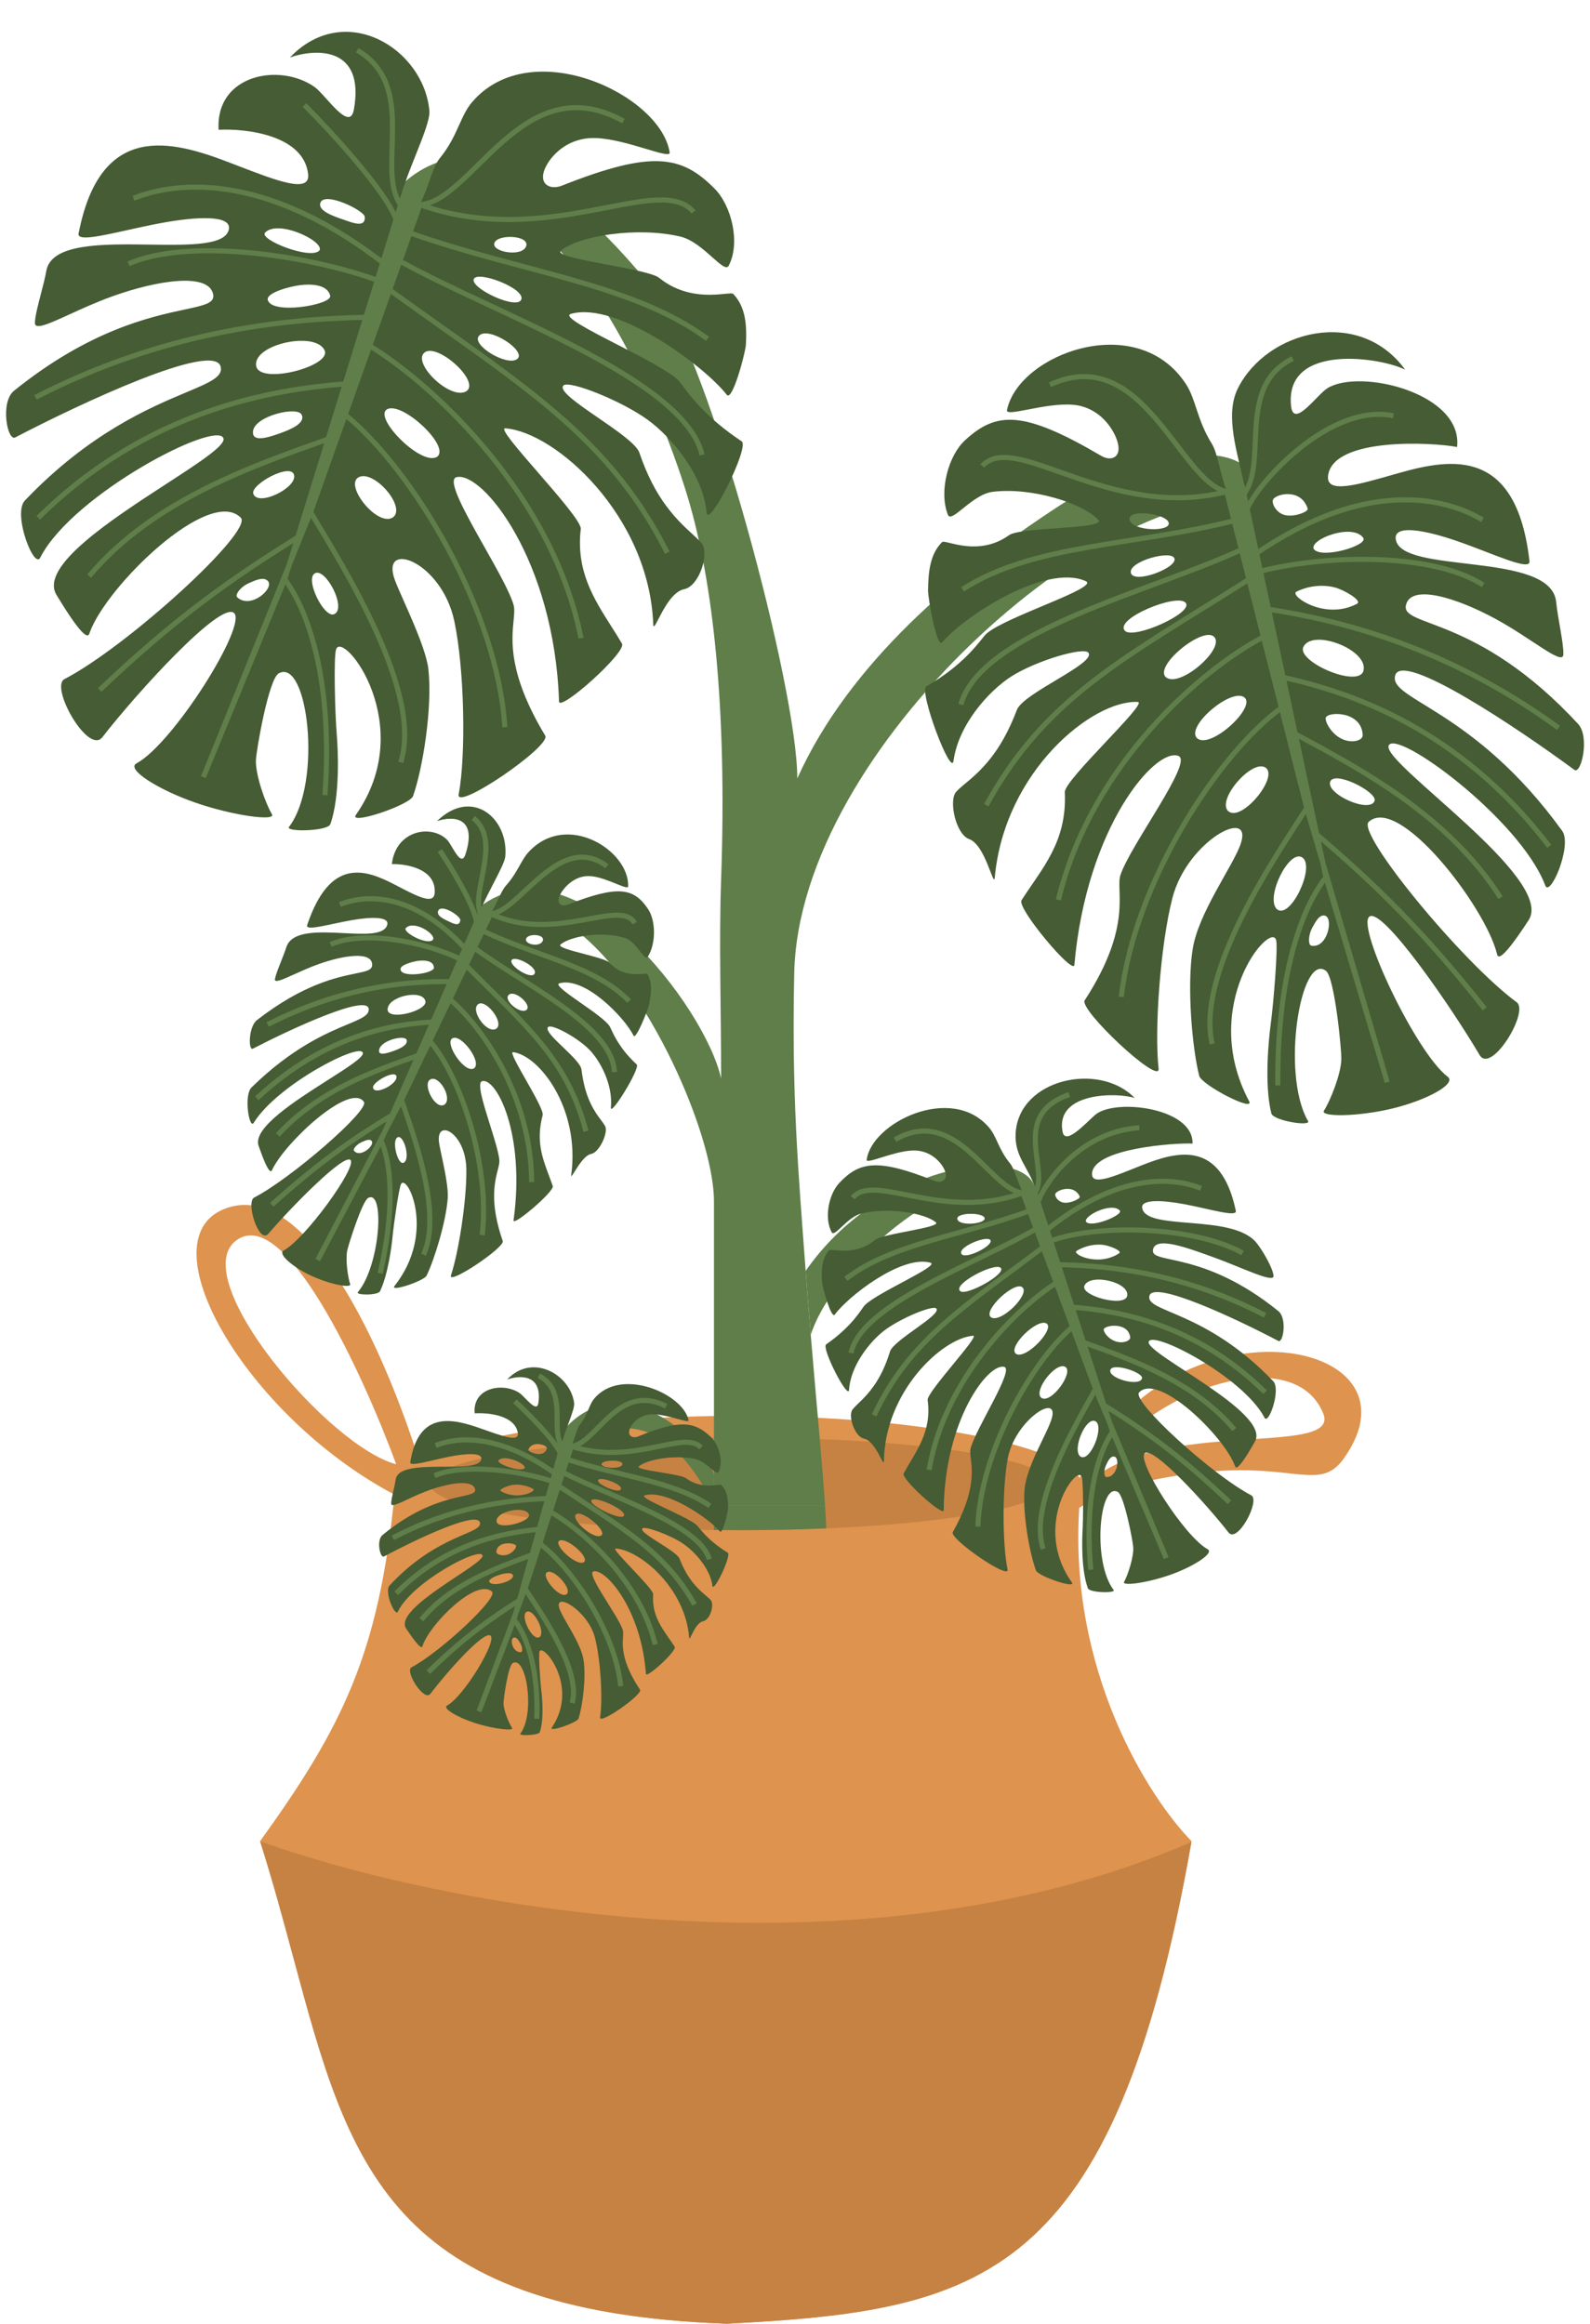 <?xml version="1.0" encoding="UTF-8"?><svg xmlns="http://www.w3.org/2000/svg" xmlns:xlink="http://www.w3.org/1999/xlink" fill="none" height="2271.8" preserveAspectRatio="xMidYMid meet" style="fill: none;" version="1.0" viewBox="735.8 381.0 1554.9 2271.8" width="1554.9" zoomAndPan="magnify"><g id="change1_1"><path clip-rule="evenodd" d="M1145.66 1808.88C1112.77 1704.29 1038.63 1535.93 958.709 1561.63C874.621 1588.68 974.499 1764.32 1121.61 1842.26C1106.24 1997.66 1070.85 2068.99 990.139 2181.02C1002.74 2220.76 1013.04 2259.01 1022.82 2295.35C1077.29 2497.6 1115.84 2640.77 1446.59 2652.78C1694.56 2639.79 1825.3 2612.36 1901.05 2181.02C1858.81 2137.94 1780.68 2014.53 1791.27 1854.27L1791.55 1855.08C1809.08 1842.32 1845.87 1827.77 1909.16 1820.67C1948.72 1816.23 1975.94 1819.18 1996 1821.35C2022.56 1824.23 2036.54 1825.74 2049.92 1806.9C2135.2 1686.89 1877.74 1643.04 1791.55 1825.94C1774.53 1793.88 1632.58 1765.16 1458.57 1765.16C1316.3 1765.16 1194.68 1784.36 1145.66 1808.88ZM1123.25 1812.53C1090.72 1724.1 1013.77 1556.63 966.221 1594.17C918.675 1631.71 1056.93 1795.01 1123.25 1812.53ZM2029.9 1763.1C2000.5 1689.27 1849.1 1741.83 1802.81 1828.17C1840.74 1795.9 1907.31 1791.51 1958.81 1788.11C2004.14 1785.12 2037.79 1782.9 2029.9 1763.1Z" fill="#DE934E" fill-rule="evenodd"/></g><g id="change2_1"><path d="M1459.9 1876.94C1627.47 1876.94 1763.31 1856.69 1763.31 1831.7C1763.31 1806.71 1627.47 1786.45 1459.9 1786.45C1292.33 1786.45 1156.48 1806.71 1156.48 1831.7C1156.48 1856.69 1292.33 1876.94 1459.9 1876.94Z" fill="#C68243"/></g><g id="change2_2"><path d="M1900.5 2182L1900.84 2182.21C1825.06 2612.41 1694.34 2639.8 1446.59 2652.78C1115.84 2640.77 1077.29 2497.6 1022.83 2295.35C1013.06 2259.06 1002.77 2220.88 990.199 2181.21C991.116 2181.45 992.05 2181.71 993.002 2182C1158.34 2241.5 1571.3 2324.8 1900.5 2182Z" fill="#C68243"/></g><g id="change3_1"><path d="M1528.64 1686C1552 1613.5 1679.7 1506.9 1728.5 1550.5C1730.95 1543.56 1748.62 1545.09 1747 1539.5C1730.5 1500 1595.49 1519.93 1523.68 1623.5C1525.29 1645.16 1526.97 1666.04 1528.64 1686Z" fill="#5F7E49"/></g><g id="change3_2"><path d="M1512.5 1332.5C1517.14 1110.93 1819.66 849 1962.5 871.5V849C1946.25 810.848 1858.54 818.921 1771.5 875.586C1673.74 939.225 1566.5 1028.5 1515.5 1142C1515.5 1053 1429 732 1380.5 671C1266.57 527.708 1176 499 1113 578.5L1124.5 599.5C1269.5 494.5 1380.5 774 1408.5 867.5C1432.6 948 1447.01 1070.64 1441 1240.5C1438.83 1301.87 1441 1366 1441 1435.5C1426 1366 1297 1196 1204.5 1268L1214 1278.5C1312 1218.1 1434 1467 1434 1555.5V1822.5V1853H1542.63C1540 1812.3 1534.37 1754.6 1528.64 1686C1526.97 1666.04 1525.29 1645.16 1523.68 1623.5C1516.15 1522.27 1509.99 1452.16 1512.5 1332.5Z" fill="#5F7E49"/></g><g id="change3_3"><path d="M1434 1853V1822.5C1418 1777.5 1332 1713.5 1281 1787L1294.5 1798.5C1340.29 1762.33 1391.4 1767.31 1434 1853Z" fill="#5F7E49"/></g><g id="change3_4"><path clip-rule="evenodd" d="M1543.83 1875.19C1517.17 1876.33 1489.01 1876.94 1459.9 1876.94C1451.17 1876.94 1442.53 1876.89 1434 1876.78V1853H1542.63C1543.16 1861.08 1543.56 1868.5 1543.83 1875.19Z" fill="#5F7E49" fill-rule="evenodd"/></g><g id="change4_1"><path clip-rule="evenodd" d="M1946.5 760.356C1975 704 2065.09 680.625 2110 742.5C2087.83 730.747 1992.06 715.312 1998.33 777.679C2000.66 800.815 2023.86 766.567 2034.18 760.356C2066.25 741.046 2166.62 765.446 2160.71 818C2136.37 813.329 2040.65 808.335 2034.65 845.337C2031.43 865.225 2064.98 854.42 2104.09 843.366C2155.93 828.713 2218.84 818.761 2231.52 929.62C2232.72 940.079 2195.4 921.939 2160.71 909.971C2128.91 898.998 2099.48 893.831 2100.68 907.541C2103.8 943.37 2252.66 919.113 2257.59 969.441C2259.17 985.558 2264.95 1009.36 2264.65 1020.78C2264.34 1032.31 2234.59 1005.82 2198.77 986.281C2160.38 965.346 2115.61 951.479 2110.73 972.562C2105.65 994.476 2180.26 981.788 2279.11 1088.81C2290.69 1101.35 2282.14 1138.59 2275.36 1133.6C2219.93 1092.78 2107.29 1017.17 2100.22 1041.24C2093.14 1065.31 2176.93 1073.4 2263.51 1193.33C2273.89 1207.72 2250.6 1261.58 2246.55 1245.59C2221.04 1180.87 2101.1 1093.11 2093.82 1109.91C2086.54 1126.7 2257.2 1239.87 2230.71 1280.54C2200.95 1326.24 2200.31 1315.79 2199.65 1313.16C2187.87 1266.62 2103.7 1157.64 2074.29 1184.48C2062.02 1195.66 2165.7 1321.75 2219.03 1360.86C2231.58 1370.06 2194.04 1431.65 2182.69 1412.35C2155.14 1365.51 2087.48 1267.35 2074.88 1277.16C2062.27 1286.97 2120.39 1410.06 2151.5 1433.65C2160.65 1440.58 2130.96 1456.52 2098.06 1464.57C2063.94 1472.91 2026.45 1473.12 2030.53 1466.84C2036.67 1457.36 2047.17 1431.12 2047.53 1416.63C2047.78 1406.77 2040.91 1336.63 2032.52 1330.17C2008.05 1311.34 1988.18 1429.58 2014.69 1476.52C2019.96 1482.92 1980.93 1476.81 1979.09 1469.53C1971.85 1440.94 1976.7 1395.36 1978.4 1382.8C1981.2 1362.24 1985.63 1307.48 1983.79 1300.21C1978.76 1280.33 1907.55 1363.85 1957.31 1457.51C1963.34 1468.88 1910.8 1441.75 1908.51 1432.72C1901.65 1405.58 1896.31 1345.18 1902.22 1308.47C1907.84 1273.52 1940.99 1228.38 1948.76 1206.95C1962.77 1168.34 1896.9 1202.54 1882.35 1258.83C1870.7 1303.86 1864.52 1387.12 1868.81 1425.75C1870.69 1442.73 1790.56 1368.18 1796.58 1358.92C1843.98 1286.07 1826.57 1251.85 1831.47 1236.63C1840.68 1207.99 1902.76 1126.1 1888.39 1120.11C1866.31 1110.9 1798.34 1188.8 1786.46 1324.35C1785.55 1334.75 1729.89 1268.78 1734.8 1261.09C1754.44 1230.33 1779.43 1204.41 1777.11 1155.48C1776.53 1143.25 1859.17 1067.86 1848.51 1067.28C1804.93 1064.89 1718.25 1134.27 1708.6 1238.84C1707.56 1250.03 1699.64 1207.06 1683.56 1201.33C1670.38 1196.64 1663.29 1163.2 1670.93 1155.02C1678.56 1146.83 1688.95 1141.44 1703.28 1123.89C1713.49 1111.38 1722.48 1095.47 1730.23 1075.03C1736.51 1058.48 1807.88 1029.59 1800.21 1019.15C1795.74 1013.06 1748.75 1026.99 1724.71 1042.38C1702.7 1056.47 1673.09 1089.48 1668.29 1124.74C1666.04 1141.29 1634.09 1056.41 1641.67 1052.05C1681.57 1029.06 1695.21 1005.27 1700.42 1000.56C1718.65 984.087 1811.52 955.432 1797.59 949.158C1758.08 931.365 1677.77 984.296 1657.27 1008.9C1651.96 1015.28 1643.28 966.024 1643.36 958.267C1643.57 939.245 1645.6 922.195 1657.17 910.934C1660.07 908.109 1692.09 926.104 1722.66 904.162C1733.88 896.108 1818.12 898.404 1809.88 889.315C1794.96 872.865 1744.39 857.078 1706.46 861.842C1686.36 864.367 1666.26 893.161 1662.76 884.247C1653.74 861.256 1663.21 826.395 1679.53 811.408C1710.07 783.365 1736.01 781.582 1812.77 826.691C1823.51 833.003 1835.31 827.216 1826.71 807.692C1822.15 797.338 1809.35 778.717 1785.04 776.707C1757.78 774.452 1719.06 789.138 1720.54 781.95C1731.78 727.013 1848.24 683.475 1895.7 756.713C1905.52 771.885 1906.19 791.195 1920.86 814.816C1926.67 824.176 1928.64 843.2 1934.97 859.727L1952.59 855.269C1946.45 824.596 1932.88 787.282 1946.5 760.356ZM2014.63 878.253C2007.93 857.729 1983.57 863.933 1980.81 869.274C1979.01 872.749 1983.54 882.485 1992.46 884.579C2001.8 886.775 2015.58 881.18 2014.63 878.253ZM2020.45 917.525C2016.71 908.156 2058.33 892.157 2068.94 906.803C2074.31 914.214 2027.26 928.18 2020.45 917.525ZM2062.85 971.266C2031.41 987.988 1996.32 963.077 2003.62 959.432C2013.26 954.626 2027.28 951.668 2041.46 955.388C2049.99 957.625 2068.49 968.266 2062.85 971.266ZM2080.05 1163.93C2083.1 1155.42 2039.86 1133.36 2036.54 1145.54C2033.22 1157.73 2075.58 1176.41 2080.05 1163.93ZM2068.41 1099.83C2067.67 1075.26 2032.37 1076.46 2032.2 1083.2C2032.08 1087.74 2037.71 1097.82 2046.74 1102.73C2057.35 1108.5 2068.56 1105 2068.41 1099.83ZM2018.03 1305.47C2033.93 1308.67 2040.07 1278.75 2031.66 1276.23C2026.22 1274.61 2022.4 1282 2019.28 1287.62C2014.83 1295.62 2015.2 1304.9 2018.03 1305.47ZM1936.74 1173.89C1925.58 1162.27 1960.75 1122.43 1973.57 1131.56C1986.4 1140.7 1949.75 1185.56 1936.74 1173.89ZM1984.28 1269.65C1973.12 1258.04 1996.69 1210.3 2009.52 1219.43C2022.35 1228.56 1997.29 1281.32 1984.28 1269.65ZM1906.37 1102.66C1895.21 1091.05 1939.65 1053.5 1952.47 1062.63C1965.3 1071.76 1919.38 1114.33 1906.37 1102.66ZM1835.94 997.735C1824.77 986.118 1887.18 960.529 1895.29 970.338C1903.41 980.147 1844.31 1006.45 1835.94 997.735ZM1875.7 1042.86C1864.54 1031.24 1913.58 992.015 1923.46 1003.96C1933.34 1015.9 1888.71 1054.53 1875.7 1042.86ZM1840.5 889.302C1837.68 878.153 1876.35 882.811 1878.68 892.021C1881.01 901.232 1843.32 900.451 1840.5 889.302ZM1841.72 941.086C1838.9 929.937 1882.05 917.988 1884.38 927.198C1886.71 936.409 1844.54 952.235 1841.72 941.086ZM2069.03 1037.27C2075.24 1016.61 2019.47 994.978 2010.42 1013.41C2003.48 1027.55 2063.14 1053.71 2069.03 1037.27Z" fill="#455C34" fill-rule="evenodd"/></g><g id="change3_5"><path d="M1935.46 861.666L1950.92 857.752L1952.29 864.112L1955.43 878.79L1964.65 921.844L1968.42 939.458L1976.38 976.641L1990.62 1043.18L2002.46 1098.47L2023.51 1196.81L2032.47 1238.64L2092.43 1439.11L2013.7 1170.92L1988.93 1073.01L1971.39 1003.69L1957.16 947.462L1949.81 918.379L1942.63 890.022L1935.46 861.666Z" fill="#5F7E49"/></g><path d="M1935.46 861.666L1950.92 857.752L1952.29 864.112M1935.46 861.666L1942.63 890.022M1935.46 861.666C1820.31 890.8 1728.63 801.451 1696.4 836.536M1935.46 861.666C1889.59 852.44 1853.47 715.105 1762.62 757.174M1952.29 864.112C1976.32 832.044 1944.33 758.996 2000 731.5M1952.29 864.112L1955.43 878.79M2098.5 787.5C2036.5 774.5 1965.47 853.143 1955.43 878.79M1955.43 878.79L1964.65 921.844M1964.65 921.844C2095.84 832.432 2175.43 883.812 2185.62 889.143M1964.65 921.844L1968.42 939.458M2186.22 952.945C2138.11 921.794 2035.47 922.427 1968.42 939.458M1968.42 939.458L1976.38 976.641M2259.96 1092.62C2152.88 1014.5 2048.73 987.732 1976.38 976.641M1976.38 976.641L1990.62 1043.18M2250.85 1208.39C2161.33 1091.28 2054.21 1057.41 1990.62 1043.18M1990.62 1043.18L2002.46 1098.47M2203.21 1258.61C2151.68 1177.79 2066.61 1133.15 2002.46 1098.47M2002.46 1098.47L2023.51 1196.81M2023.51 1196.81C2079.89 1244.88 2127.05 1290.5 2187.72 1367.23M2023.51 1196.81L2032.47 1238.64M2013.7 1170.92L2092.43 1439.11L2032.47 1238.64M2013.7 1170.92C1981.53 1220.84 1905.18 1332.48 1921.22 1401.65M2013.7 1170.92L1988.93 1073.01M1988.93 1073.01C1927.48 1117.44 1845.02 1243.81 1832.3 1355.56M1988.93 1073.01L1971.39 1003.69M1971.39 1003.69C1911.6 1034.81 1803.05 1127.68 1770.82 1260.74M1971.39 1003.69L1957.16 947.462M1957.16 947.462C1836.12 1024.05 1758.18 1062.31 1700.32 1168.21M1957.16 947.462L1949.81 918.379M1949.81 918.379C1862.28 959.093 1695.26 998.256 1675.42 1069.81M1949.81 918.379L1942.63 890.022M1942.63 890.022C1844.67 914.808 1745.8 912.651 1677.11 957.206M2032.47 1238.64C2004.23 1274.41 1984.45 1346.89 1985.41 1442.15" stroke="#5F7E49" stroke-width="5"/><g id="change4_2"><path clip-rule="evenodd" d="M1729.03 1488.59C1732.4 1435.5 1811.09 1418.7 1845.5 1454.5C1829.54 1448.9 1767.21 1448.13 1774.96 1487.64C1777.84 1502.3 1801.22 1474.9 1808 1470C1829.09 1454.77 1903.19 1464.72 1902 1499C1884.93 1498.14 1805.87 1503.61 1803.76 1527.91C1802.63 1540.97 1825.2 1531.07 1851.61 1520.53C1886.6 1506.55 1929.5 1494.62 1944.35 1564.72C1945.75 1571.33 1918.98 1562.97 1894.37 1558.33C1871.8 1554.08 1851.2 1553.35 1852.77 1562.06C1856.9 1584.8 1941 1567.15 1964.53 1596.01C1970.32 1603.1 1980.81 1621 1981.23 1628.37C1981.65 1635.8 1950.65 1620.4 1924.84 1611C1897.18 1600.93 1865.5 1588.97 1863.29 1602.94C1860.99 1617.47 1911.81 1602.75 1985.95 1662.8C1994.64 1669.83 1990.78 1694.51 1985.82 1691.9C1945.3 1670.56 1863.36 1631.9 1859.8 1647.99C1856.24 1664.07 1914.54 1661.9 1980.92 1731.32C1988.88 1739.65 1975.75 1776.3 1972.08 1766.38C1950.9 1727.05 1863.26 1681.23 1859.15 1692.66C1855.05 1704.09 1979.12 1761.77 1963.06 1790.23C1945.01 1822.2 1944 1815.55 1943.4 1813.92C1932.71 1785.06 1868.6 1722.46 1849.76 1742.29C1841.91 1750.55 1920.43 1822.42 1959.41 1842.85C1968.58 1847.66 1946.04 1890.53 1937.14 1879.13C1915.54 1851.46 1863.43 1794.37 1855.26 1801.78C1847.09 1809.19 1893.99 1883.15 1916.77 1895.56C1923.47 1899.21 1903.84 1912.06 1881.57 1920.13C1858.46 1928.49 1832.58 1931.93 1835.05 1927.53C1838.77 1920.9 1844.58 1903.12 1844.04 1893.78C1843.67 1887.42 1835.07 1842.97 1828.92 1839.56C1810.99 1829.62 1803.76 1907.33 1824.65 1935.15C1828.64 1938.79 1801.35 1938.3 1799.68 1933.79C1793.11 1916.06 1793.95 1886.35 1794.44 1878.14C1795.24 1864.68 1795.3 1829.11 1793.63 1824.6C1789.06 1812.28 1744.47 1872.2 1783.98 1927.99C1788.77 1934.76 1750.99 1921.96 1748.92 1916.36C1742.69 1899.53 1735.69 1861.19 1737.75 1837.09C1739.71 1814.15 1760.13 1782.23 1764.32 1767.78C1771.86 1741.74 1728.26 1769.51 1721.3 1806.95C1715.73 1836.91 1716.03 1890.94 1721.12 1915.38C1723.35 1926.12 1663.92 1885.28 1667.57 1878.8C1696.3 1827.83 1682.4 1807.38 1684.95 1797.17C1689.73 1777.96 1728.11 1719.89 1717.85 1717.3C1702.1 1713.33 1659.44 1769.36 1658.68 1857.48C1658.63 1864.24 1616.56 1826.77 1619.53 1821.39C1631.41 1799.9 1647.24 1781.05 1642.95 1749.83C1641.88 1742.02 1694.8 1686.31 1687.41 1686.87C1657.19 1689.18 1601.14 1741.38 1600.21 1809.41C1600.11 1816.69 1592.28 1789.78 1580.87 1787.52C1571.51 1785.66 1564.78 1764.81 1569.6 1758.87C1574.42 1752.94 1581.3 1748.56 1590.23 1736.03C1596.6 1727.1 1601.93 1716.08 1606.16 1702.27C1609.58 1691.08 1657.28 1666.24 1651.42 1660.21C1647.99 1656.69 1616.31 1669.78 1600.55 1681.78C1586.13 1692.77 1567.49 1716.58 1566.12 1739.65C1565.47 1750.49 1538.74 1698.77 1543.74 1695.3C1570.03 1677.02 1578.14 1660.54 1581.48 1657.05C1593.17 1644.87 1655.72 1618.28 1645.76 1615.48C1617.5 1607.52 1564.94 1648.6 1552.14 1666.21C1548.82 1670.77 1540.12 1639.9 1539.76 1634.91C1538.86 1622.67 1539.32 1611.54 1546.69 1603.28C1548.54 1601.21 1571.64 1609.95 1591.54 1593.17C1598.85 1587.01 1657.15 1581.06 1650.96 1575.95C1639.75 1566.7 1603.96 1561.01 1578.03 1567.41C1564.29 1570.8 1551.99 1591.07 1549.08 1585.65C1541.6 1571.67 1546.22 1548.44 1556.67 1537.38C1576.22 1516.67 1594.03 1513.24 1649.52 1535.46C1657.28 1538.57 1665.11 1533.82 1658.1 1522.03C1654.38 1515.78 1644.52 1504.95 1627.62 1505.8C1608.67 1506.75 1582.74 1519.59 1583.36 1514.84C1588.11 1478.56 1666.14 1440.34 1702.94 1483.21C1710.55 1492.09 1712.08 1504.44 1723.51 1518.32C1728.03 1523.82 1730.44 1535.87 1735.71 1545.93L1747.64 1541.51C1741.71 1522.35 1727.57 1511.5 1729.03 1488.59ZM1791.74 1550.82C1785.99 1538.22 1769.51 1544.35 1767.9 1548.03C1766.85 1550.42 1770.51 1556.27 1776.78 1556.83C1783.36 1557.42 1792.56 1552.61 1791.74 1550.82ZM1797.92 1575.53C1794.82 1569.84 1822.69 1555.9 1830.82 1564.38C1834.93 1568.66 1803.21 1581.78 1797.92 1575.53ZM1830.15 1606.32C1809.36 1619.83 1783.76 1606.92 1788.6 1603.94C1794.99 1600 1804.51 1596.87 1814.51 1598.01C1820.52 1598.69 1833.88 1603.9 1830.15 1606.32ZM1852.61 1728.58C1854.25 1722.85 1823.18 1712.48 1821.56 1720.6C1819.94 1728.72 1850.21 1736.99 1852.61 1728.58ZM1841.05 1688.43C1839.2 1672.71 1814.88 1676.58 1815.13 1680.93C1815.3 1683.86 1819.74 1689.84 1826.25 1692.2C1833.89 1694.97 1841.44 1691.74 1841.05 1688.43ZM1817.56 1824.97C1828.71 1825.62 1831.31 1805.86 1825.37 1804.99C1821.52 1804.42 1819.29 1809.51 1817.44 1813.39C1814.81 1818.92 1815.57 1824.85 1817.56 1824.97ZM1754.19 1747.6C1745.85 1741.12 1767.95 1712.42 1777.31 1717.16C1786.66 1721.9 1763.82 1753.95 1754.19 1747.6ZM1792.29 1804.93C1783.94 1798.45 1797.6 1765.71 1806.96 1770.44C1816.31 1775.18 1801.91 1811.28 1792.29 1804.93ZM1729.31 1704.51C1720.97 1698.03 1749.59 1670 1758.95 1674.74C1768.31 1679.47 1738.94 1710.86 1729.31 1704.51ZM1674.91 1643.31C1666.56 1636.83 1708.25 1614.89 1714.39 1620.48C1720.54 1626.07 1681.17 1648.17 1674.91 1643.31ZM1704.85 1668.79C1696.5 1662.31 1728.21 1632.8 1735.69 1639.6C1743.17 1646.4 1714.47 1675.14 1704.85 1668.79ZM1672.11 1573.25C1669.54 1566.33 1696.5 1565.92 1698.62 1571.63C1700.73 1577.34 1674.67 1580.16 1672.11 1573.25ZM1675.79 1606.41C1673.23 1599.49 1702.37 1588.02 1704.49 1593.73C1706.6 1599.44 1678.35 1613.32 1675.79 1606.41ZM1838.05 1648.18C1841.2 1634.37 1801.5 1625.38 1796.26 1638.02C1792.25 1647.71 1834.88 1659.27 1838.05 1648.18Z" fill="#455C34" fill-rule="evenodd"/></g><g id="change3_6"><path d="M1736.16 1547.13L1746.63 1543.26L1747.91 1547.22L1750.89 1556.37L1759.62 1583.22L1763.19 1594.2L1770.73 1617.39L1784.22 1658.88L1795.43 1693.36L1815.37 1754.68L1823.86 1780.76L1876.28 1904.27L1807.18 1738.91L1784.69 1678.19L1768.78 1635.21L1755.86 1600.34L1749.18 1582.3L1742.67 1564.72L1736.16 1547.13Z" fill="#5F7E49"/></g><path d="M1736.16 1547.13L1746.63 1543.26L1747.91 1547.22M1736.16 1547.13L1742.67 1564.72M1736.16 1547.13C1658.24 1575.99 1590.02 1526.66 1569.7 1552.03M1736.16 1547.13C1703.98 1545.24 1671.49 1460.2 1611.07 1495.22M1747.91 1547.22C1762.75 1524.5 1723 1471.5 1781.5 1451M1747.91 1547.22L1750.89 1556.37M1850 1483.5C1791 1487.5 1756.42 1539.01 1750.89 1556.37M1750.89 1556.37L1759.62 1583.22M1759.62 1583.22C1845.31 1514.23 1903.09 1540.23 1910.42 1542.76M1759.62 1583.22L1763.19 1594.2M1951 1606C1903.5 1579.5 1808.56 1577.36 1763.19 1594.2M1763.19 1594.2L1770.73 1617.39M1972.94 1666.93C1894.7 1626.17 1821.3 1618.15 1770.73 1617.39M1770.73 1617.39L1784.22 1658.88M1973 1742.11C1904.75 1674.75 1828.92 1662.42 1784.22 1658.88M1784.22 1658.88L1795.43 1693.36M1942.87 1778.56C1902.84 1731.18 1841.64 1709.99 1795.43 1693.36M1795.43 1693.36L1815.37 1754.68M1815.37 1754.68C1856.95 1780.6 1892.02 1805.75 1938.13 1849.7M1815.37 1754.68L1823.86 1780.76M1807.18 1738.91L1876.28 1904.27L1823.86 1780.76M1807.18 1738.91C1787.71 1773.81 1741.11 1852.26 1755.99 1895.28M1807.18 1738.91L1784.69 1678.19M1784.69 1678.19C1744.7 1712.14 1694.69 1800.59 1692.05 1873.5M1784.69 1678.19L1768.78 1635.21M1768.78 1635.21C1729.2 1660.46 1659.33 1729.68 1644.39 1818M1768.78 1635.21L1755.86 1600.34M1755.86 1600.34C1676.48 1660.2 1624.76 1691.64 1590.62 1764.76M1755.86 1600.34L1749.18 1582.3M1749.18 1582.3C1690.97 1616.16 1577.79 1656.03 1568.02 1703.74M1749.18 1582.3L1742.67 1564.72M1742.67 1564.72C1676.38 1589.26 1607.99 1596.58 1563 1631.25M1823.86 1780.76C1806.32 1806.23 1796.64 1854.53 1802.54 1915.64" stroke="#5F7E49" stroke-width="5"/><g id="change4_3"><path clip-rule="evenodd" d="M1297.26 1752.66C1293.62 1724.7 1256.33 1703.39 1231.79 1729.66C1243.67 1725.4 1266.4 1724.04 1262.3 1752.61C1260.78 1763.21 1248.93 1746.08 1243.55 1742.65C1226.83 1731.97 1197.58 1738.06 1200.04 1762.74C1212.98 1761.88 1239.53 1764.54 1242.23 1782.02C1243.69 1791.41 1226.07 1784.6 1205.52 1777.37C1178.28 1767.78 1145.13 1759.78 1137.03 1810.49C1136.26 1815.27 1156.23 1808.87 1174.73 1805.19C1191.69 1801.82 1207.33 1801.01 1206.52 1807.3C1204.42 1823.74 1125.98 1804.48 1122.73 1827.54C1121.7 1834.93 1118.34 1845.65 1118.36 1850.96C1118.37 1856.32 1134.44 1845.65 1153.64 1838.52C1174.21 1830.88 1198.07 1826.86 1200.38 1836.9C1202.79 1847.33 1163.49 1837.43 1109.85 1881.72C1103.56 1886.91 1107.62 1904.63 1111.26 1902.68C1141.1 1886.75 1201.64 1857.76 1205.08 1869.3C1208.52 1880.84 1164.09 1880.08 1116.78 1931.01C1111.11 1937.13 1122.75 1963.35 1125.09 1956.15C1139.41 1927.52 1203.96 1893.3 1207.6 1901.48C1211.23 1909.66 1119.53 1952.93 1133.03 1973.21C1148.2 1995.99 1148.67 1991.18 1149.05 1990C1155.87 1969.06 1201.77 1923.07 1216.99 1937.1C1223.33 1942.94 1166.9 1995.81 1138.2 2011.07C1131.44 2014.66 1150.52 2045.23 1156.77 2036.89C1171.94 2016.66 1208.96 1974.81 1215.51 1980.03C1222.05 1985.26 1189.76 2039.19 1173 2048.45C1168.08 2051.17 1183.58 2060.16 1200.88 2065.66C1218.82 2071.36 1238.65 2073.48 1236.58 2070.35C1233.45 2065.62 1228.22 2052.89 1228.21 2046.16C1228.21 2041.57 1232.73 2009.43 1237.25 2006.89C1250.43 1999.48 1259.45 2055.36 1244.83 2075.69C1241.96 2078.37 1262.69 2077.64 1263.75 2074.37C1267.94 2061.5 1265.95 2040.11 1265.21 2034.2C1263.99 2024.51 1262.33 1998.89 1263.4 1995.62C1266.31 1986.68 1302.93 2029.23 1275.43 2069.97C1272.09 2074.91 1300.23 2065.16 1301.55 2061.1C1305.52 2048.89 1309.11 2021.18 1306.45 2003.84C1303.91 1987.34 1286.94 1964.63 1283.1 1954.28C1276.18 1935.62 1310.59 1955.02 1317.58 1981.9C1323.18 2003.4 1325.4 2042.33 1322.64 2060.01C1321.43 2067.78 1364.76 2037.54 1361.69 2032.92C1337.54 1996.6 1347.18 1981.67 1344.78 1974.35C1340.26 1960.58 1308.46 1919.27 1316.14 1917.27C1327.93 1914.19 1362.91 1953.96 1367.48 2017.44C1367.83 2022.31 1398.11 1994.72 1395.61 1990.89C1385.6 1975.58 1372.71 1962.22 1374.56 1939.66C1375.02 1934.02 1332.25 1894.62 1337.9 1894.93C1360.98 1896.17 1405.96 1933 1409.75 1981.99C1410.15 1987.23 1414.89 1967.74 1423.46 1965.95C1430.49 1964.48 1434.66 1949.37 1430.73 1945.16C1426.8 1940.96 1421.37 1937.9 1414.01 1928.99C1408.76 1922.64 1404.21 1914.78 1400.37 1904.89C1397.26 1896.88 1359.86 1879.64 1364.05 1875.22C1366.5 1872.64 1391.18 1881.62 1403.7 1890.05C1415.16 1897.77 1430.41 1914.67 1432.5 1931.27C1433.49 1939.06 1451.46 1901.44 1447.5 1899C1426.69 1886.2 1419.77 1874.44 1417.08 1871.97C1407.64 1863.35 1358.88 1845.07 1366.32 1842.91C1387.45 1836.79 1429.26 1865.65 1439.8 1878.16C1442.53 1881.4 1447.74 1859.04 1447.79 1855.44C1447.92 1846.61 1447.06 1838.6 1441.09 1832.75C1439.59 1831.29 1422.42 1837.91 1406.53 1826.09C1400.69 1821.75 1356.1 1818.28 1360.58 1814.51C1368.68 1807.69 1395.63 1803.09 1415.63 1807.34C1426.23 1809.6 1436.5 1824.03 1438.46 1820.08C1443.52 1809.91 1438.96 1793.24 1430.51 1785.41C1414.71 1770.77 1401.01 1768.55 1359.84 1785.32C1354.07 1787.67 1347.91 1784.35 1352.7 1775.76C1355.24 1771.21 1362.25 1763.27 1375.14 1763.65C1389.58 1764.07 1409.88 1772.96 1409.19 1769.55C1403.94 1743.48 1342.88 1717.02 1316.85 1748.42C1311.47 1754.92 1310.87 1763.84 1302.81 1774C1299.62 1778.02 1298.34 1786.74 1294.78 1794.06L1285.52 1791.04C1289.15 1777.15 1298.06 1758.79 1297.26 1752.66ZM1252.41 1798.36C1256.21 1789.2 1269.02 1793.39 1270.41 1796.01C1271.32 1797.72 1268.8 1801.99 1264.06 1802.48C1259.08 1803 1251.87 1799.66 1252.41 1798.36ZM1248.83 1816.25C1250.93 1812.11 1229.11 1802.45 1223.32 1808.67C1220.39 1811.81 1245.1 1820.82 1248.83 1816.25ZM1225.73 1838.88C1242.15 1848.32 1261.02 1838.66 1257.21 1836.58C1252.17 1833.83 1244.79 1831.71 1237.24 1832.67C1232.7 1833.25 1222.78 1837.18 1225.73 1838.88ZM1214.2 1927.26C1212.69 1923.16 1235.85 1915.25 1237.45 1921.08C1239.05 1926.91 1216.41 1933.29 1214.2 1927.26ZM1221.17 1898.18C1221.86 1886.82 1240.53 1889.28 1240.53 1892.42C1240.53 1894.53 1237.43 1898.9 1232.59 1900.69C1226.91 1902.79 1221.02 1900.57 1221.17 1898.18ZM1245.22 1996.22C1236.77 1996.84 1233.9 1982.64 1238.38 1981.93C1241.28 1981.47 1243.21 1985.1 1244.79 1987.87C1247.04 1991.82 1246.72 1996.1 1245.22 1996.22ZM1289.88 1939.6C1295.93 1934.81 1277.83 1914.45 1270.93 1917.99C1264.03 1921.53 1282.85 1944.3 1289.88 1939.6ZM1263.52 1981.43C1269.58 1976.65 1257.71 1953.24 1250.81 1956.79C1243.91 1960.33 1256.5 1986.14 1263.52 1981.43ZM1306.84 1908.21C1312.89 1903.43 1289.86 1883.63 1282.96 1887.17C1276.06 1890.72 1299.81 1912.92 1306.84 1908.21ZM1345.43 1863.37C1351.48 1858.58 1318.79 1843.36 1314.37 1847.47C1309.96 1851.58 1340.89 1866.95 1345.43 1863.37ZM1323.82 1882.14C1329.87 1877.36 1304.43 1856.53 1299.05 1861.54C1293.67 1866.54 1316.79 1886.85 1323.82 1882.14ZM1344.38 1812.85C1346.01 1807.84 1325.5 1807.91 1324.15 1812.06C1322.8 1816.2 1342.75 1817.87 1344.38 1812.85ZM1343.08 1836.79C1344.71 1831.78 1322.04 1823.91 1320.69 1828.06C1319.34 1832.2 1341.45 1841.81 1343.08 1836.79ZM1221.62 1869.14C1218.6 1859.23 1248.37 1852.2 1252.93 1861.24C1256.42 1868.16 1224.54 1877.08 1221.62 1869.14Z" fill="#455C34" fill-rule="evenodd"/></g><g id="change3_7"><path d="M1294.5 1794.93L1286.37 1792.28L1285.57 1795.16L1283.72 1801.79L1278.3 1821.25L1276.08 1829.22L1271.4 1846.02L1263.03 1876.1L1256.07 1901.09L1243.69 1945.55L1238.43 1964.46L1204.18 2054.16L1249.21 1934.08L1263.55 1890.02L1273.7 1858.83L1281.93 1833.53L1286.19 1820.45L1290.35 1807.69L1294.5 1794.93Z" fill="#5F7E49"/></g><path d="M1294.5 1794.93L1286.37 1792.28L1285.57 1795.16M1294.5 1794.93L1290.35 1807.69M1294.5 1794.93C1355.04 1814.64 1404.67 1778.15 1421.27 1796.15M1294.5 1794.93C1318.88 1793.12 1339.72 1731.4 1387.24 1755.8M1285.57 1795.16C1273.26 1779 1291.91 1741.65 1262.8 1725.91M1285.57 1795.16L1283.72 1801.79M1239.36 1750.93C1252.07 1762.71 1278.73 1789.36 1283.72 1801.79M1283.72 1801.79L1278.3 1821.25M1278.3 1821.25C1210.03 1772.74 1167.28 1792.27 1161.82 1794.2M1278.3 1821.25L1276.08 1829.22M1160.7 1823.74C1186.54 1811.89 1240.82 1817.71 1276.08 1829.22M1276.08 1829.22L1271.4 1846.02M1119.93 1884.52C1177.56 1854.07 1232.99 1847.27 1271.4 1846.02M1271.4 1846.02L1263.03 1876.1M1123.29 1938.68C1172.12 1889.21 1229.21 1879.27 1263.03 1876.1M1263.03 1876.1L1256.07 1901.09M1147.85 1964.52C1176.14 1929.83 1221.7 1913.72 1256.07 1901.09M1256.07 1901.09L1243.69 1945.55M1243.69 1945.55C1213.26 1964.8 1187.74 1983.41 1154.68 2015.71M1243.69 1945.55L1238.43 1964.46M1249.21 1934.08L1204.18 2054.16L1238.43 1964.46M1249.21 1934.08C1265.6 1958.95 1304.58 2014.81 1295.22 2046.02M1249.21 1934.08L1263.55 1890.02M1263.55 1890.02C1295.49 1913.93 1337.52 1976.95 1342.84 2029.44M1263.55 1890.02L1273.7 1858.83M1273.7 1858.83C1304.93 1876.48 1361.19 1925.38 1376.56 1988.79M1273.7 1858.83L1281.93 1833.53M1281.93 1833.53C1345 1875.56 1385.74 1897.49 1415.02 1949.69M1281.93 1833.53L1286.19 1820.45M1286.19 1820.45C1331.98 1844.03 1419.83 1871.18 1429.43 1905.42M1286.19 1820.45L1290.35 1807.69M1290.35 1807.69C1341.85 1824.45 1394.18 1828.78 1429.96 1853.13M1238.43 1964.46C1252.91 1982.56 1262.47 2017.23 1260.75 2061.33" stroke="#5F7E49" stroke-width="5"/><g id="change4_4"><path clip-rule="evenodd" d="M1155.71 489.403C1150.29 428.567 1073.28 380.996 1019.33 437.162C1044.76 428.342 1092.87 426.177 1081.88 488.076C1078.99 504.335 1066.31 490.228 1055.22 477.892C1050.64 472.806 1046.34 468.021 1043.11 465.789C1008.66 442.013 946.397 454.199 949.588 507.874C976.975 506.474 1032.82 513.184 1037.12 551.226C1039.29 570.408 1007.17 558.024 967.85 542.859L967.842 542.856L967.828 542.85C965.242 541.853 962.625 540.844 959.985 539.831C903.24 518.061 833.882 499.522 812.651 609.341C811.194 616.876 833.377 611.953 860.727 605.884L860.728 605.884L860.741 605.881C870.993 603.606 881.97 601.17 892.7 599.17C928.791 592.439 961.869 591.23 959.658 604.862C957.014 621.171 921.195 620.67 882.293 620.127C836.215 619.483 785.813 618.779 781.086 645.873C779.909 652.617 777.815 660.633 775.755 668.515L775.755 668.516C772.928 679.334 770.168 689.897 769.938 696.57C769.685 703.902 783.397 697.644 803.855 688.309C815.88 682.821 830.237 676.27 845.458 670.789C889.512 654.928 940.22 647.045 944.296 668.919C945.858 677.303 935.667 679.484 916.317 683.626C883.196 690.714 823.243 703.545 749.474 763.056C735.779 774.104 742.904 812.728 750.765 808.626C815.066 775.073 945.251 714.262 951.577 739.44C954.077 749.389 940.95 754.905 917.736 764.659C882.206 779.59 823.045 804.449 760.121 870.333C747.637 883.404 770.092 940.749 775.623 925.205C808.175 863.549 947.265 791.508 954.283 809.395C956.92 816.116 930.73 833.121 898.43 854.095C844.767 888.94 774.238 934.737 791.005 962.52C819.944 1010.47 822.4 1002.86 823.355 999.897L823.355 999.894L823.356 999.891C823.397 999.766 823.434 999.649 823.471 999.546C839.562 954.323 940.219 856.081 971.225 887.068C984.151 899.986 860.693 1012.79 798.838 1044.91C784.283 1052.47 822.096 1119.53 835.969 1101.64C869.63 1058.25 951.218 968.666 964.612 980.243C978.006 991.819 905.433 1107.78 869.297 1127.3C858.675 1133.04 890.68 1153.1 926.769 1165.65C964.201 1178.67 1005.9 1183.96 1001.77 1177.09C995.543 1166.72 985.546 1138.9 986.072 1124.27C986.431 1114.31 998.584 1044.68 1008.34 1039.32C1036.78 1023.69 1051.28 1145.35 1018.77 1188.98C1012.49 1194.7 1056.31 1193.84 1058.83 1186.78C1068.72 1158.98 1066.26 1112.47 1065.16 1099.61C1063.37 1078.54 1061.96 1022.84 1064.48 1015.78C1071.35 996.462 1145.22 1090.15 1083.84 1177.63C1076.39 1188.25 1136.6 1168.08 1139.72 1159.3C1149.1 1132.92 1158.92 1072.88 1154.71 1035.14C1152.12 1012.01 1128.24 965.019 1121.98 948.138C1107.1 908.007 1167.43 929.283 1180.01 987.892C1190.08 1034.78 1191.6 1119.39 1184.35 1157.67C1181.16 1174.5 1275.11 1110.36 1269 1100.22C1232.84 1040.23 1236.1 1007.23 1238.03 987.753C1238.66 981.349 1239.15 976.408 1238.04 972.453C1234.65 960.33 1222.25 938.326 1209.73 916.115C1191.21 883.253 1172.43 849.938 1182.2 847.502C1207.36 841.232 1277.98 928.816 1282.49 1066.81C1282.83 1077.39 1349.01 1018.57 1344.04 1010.17C1340.71 1004.54 1337.21 999.035 1333.71 993.533C1316.3 966.151 1298.98 938.906 1303.74 898.179C1304.47 891.949 1282.22 866.293 1261.79 842.738C1242.11 820.062 1224.13 799.333 1229.97 799.753C1278.61 803.261 1370.59 884.815 1374.62 991.328C1374.78 995.695 1376.58 992.208 1379.77 986.041C1384.9 976.102 1393.62 959.201 1404.89 956.987C1419.85 954.047 1429.88 921.371 1421.92 912.1C1419.02 908.724 1415.69 905.671 1411.91 902.209C1405.31 896.16 1397.34 888.86 1387.92 876.399C1377.36 862.43 1368.39 845.202 1361.07 823.58C1358.23 815.186 1338.9 801.901 1320.57 789.306C1300.7 775.649 1282.01 762.803 1286.8 757.881C1292.17 752.361 1343.56 772.739 1369.31 791.48C1392.9 808.645 1423.72 845.873 1426.79 881.992C1428.23 898.956 1469.24 817.887 1461.09 812.464C1426.96 789.772 1411.34 768.823 1403.61 758.456C1401.62 755.786 1400.15 753.818 1399.03 752.703C1390.18 743.935 1363.9 730.428 1339.66 717.97C1311.24 703.364 1285.63 690.201 1294.22 687.813C1339.31 675.266 1425.28 739.406 1446.5 766.942C1452 774.077 1464.83 725.698 1465.23 717.881C1466.22 698.715 1465.06 681.285 1452.91 668.387C1452.13 667.554 1449.11 667.848 1444.5 668.296C1431.2 669.589 1404.68 672.167 1380.48 652.698C1374.93 648.235 1351.76 643.882 1329.48 639.697C1303.73 634.858 1279.16 630.243 1284.39 625.939C1302.05 611.41 1359.32 602.38 1401.22 612.313C1412.74 615.045 1423.8 624.891 1432.41 632.547C1440.39 639.648 1446.26 644.867 1448.41 640.779C1459.92 618.87 1451.62 582.512 1434.43 565.221C1402.24 532.867 1373.5 527.557 1285.19 562.539C1272.83 567.433 1260.08 560.013 1270.9 541.534C1276.64 531.735 1292.09 514.735 1319.26 516.007C1334.82 516.735 1353.43 522.314 1367.75 526.609C1381.47 530.724 1391.27 533.661 1390.69 530.025C1381.71 473.227 1254.93 413.638 1197.42 480.892C1192 487.241 1188.63 494.712 1184.89 503.024C1180.42 512.954 1175.4 524.086 1165.69 535.941C1161.76 540.745 1158.95 548.726 1155.84 557.578C1153.37 564.625 1150.7 572.225 1147.11 579.215L1127.79 572.341C1131.41 559.999 1136.97 546.047 1142.18 532.966C1149.66 514.221 1156.41 497.265 1155.71 489.403ZM1049.14 579.178C1053.16 567.872 1092.03 586.672 1092.51 593.017C1093.26 602.837 1083.2 599.788 1074.72 596.771C1073.76 596.428 1072.69 596.062 1071.55 595.672C1061.58 592.262 1046.34 587.046 1049.14 579.178ZM1048.28 625.78C1053.05 616.862 1007.76 595.123 995.019 608.421C988.571 615.149 1040.02 635.577 1048.28 625.78ZM997.653 674.104C1001.01 689.097 1060.67 679.097 1058.7 670.145C1056.74 661.283 1045.51 657.932 1029.49 659.753C1019.86 660.849 996.088 667.113 997.653 674.104ZM983.488 863.628C980.642 854.654 1020.48 832.742 1023.39 845.452C1026.3 858.162 987.663 876.789 983.488 863.628ZM983.208 802.703C984.673 787.627 1026.89 777.584 1030.88 786.555C1034.53 794.753 1020.18 800.82 1009.82 804.536C997.644 808.903 982.136 813.732 983.208 802.703ZM1120.14 886.774C1133.3 876.599 1101.54 840.031 1086.68 847.482C1071.83 854.932 1104.91 896.748 1120.14 886.774ZM1062.57 981.454C1075.23 975.95 1054.44 936.107 1043.92 941.385C1033.39 946.662 1052.76 985.718 1062.57 981.454ZM1163.31 827.514C1176.48 817.338 1129.45 773.538 1114.59 780.989C1099.73 788.439 1148.09 837.487 1163.31 827.514ZM1241.54 732.017C1251.41 724.386 1214.34 700.05 1204.68 708.82C1195.02 717.589 1231.66 739.648 1241.54 732.017ZM1192.2 763.287C1205.37 753.112 1162.4 715.212 1150.65 725.888C1138.89 736.563 1176.98 773.261 1192.2 763.287ZM1250.31 621.775C1254.17 610.94 1222.49 609.545 1219.31 618.496C1216.12 627.447 1246.46 632.609 1250.31 621.775ZM1245.63 673.711C1249.49 662.876 1202.25 645.005 1199.06 653.956C1195.88 662.907 1241.78 684.545 1245.63 673.711ZM986.531 739.67C980.956 718.05 1044.39 703.84 1053.27 723.615C1060.09 738.776 992.034 757.018 986.531 739.67ZM967.758 964.909C980.957 977.035 1004.31 956.155 997.808 949.066C993.775 944.668 986.293 947.965 980.174 950.661C979.911 950.777 979.651 950.892 979.393 951.005C970.487 954.913 965.408 962.75 967.758 964.909Z" fill="#455C34" fill-rule="evenodd"/></g><g id="change3_8"><path d="M1146.44 581.099L1129.48 575.065L1127.56 581.28L1123.12 595.621L1110.1 637.69L1104.77 654.9L1093.52 691.232L1073.4 756.247L1056.67 810.267L1026.93 906.356L1014.28 947.229L934.673 1140.8L1039.5 881.641L1073.36 786.485L1097.33 719.122L1116.77 664.478L1126.83 636.214L1136.63 608.657L1146.44 581.099Z" fill="#5F7E49"/></g><path d="M1146.44 581.099L1129.48 575.065L1127.56 581.28M1146.44 581.099L1136.63 608.657M1146.44 581.099C1272.69 626.019 1380.44 548.549 1414.04 588.216M1146.44 581.099C1198.07 578.034 1247.08 444.753 1345.46 499.392M1127.56 581.28C1102.88 545.757 1145.3 465.323 1085.12 430.112M1127.56 581.28L1123.12 595.621M1033.58 483.628C1059.46 509.64 1113.59 568.455 1123.12 595.621M1123.12 595.621L1110.1 637.69M1110.1 637.69C969.87 529.949 878.009 570.855 866.332 574.838M1110.1 637.69L1104.77 654.9M861.564 638.949C917.098 614.129 1031.25 628.676 1104.77 654.9M1104.77 654.9L1093.52 691.232M770.537 769.489C894.704 705.404 1012.31 692.585 1093.52 691.232M1093.52 691.232L1073.4 756.247M773.233 887.203C880.366 781.5 1001.73 761.943 1073.4 756.247M1073.4 756.247L1056.67 810.267M823.011 944.187C885.549 869.85 983.064 836.468 1056.67 810.267M1056.67 810.267L1026.93 906.356M1026.93 906.356C961.111 947.087 905.709 986.592 833.266 1055.57M1026.93 906.356L1014.28 947.229M1039.5 881.641L934.673 1140.8L1014.28 947.229M1039.5 881.641C1072.09 936.224 1149.87 1058.9 1127.58 1126.32M1039.5 881.641L1073.36 786.485M1073.36 786.485C1138.88 839.515 1222.51 977.837 1229.48 1092M1073.36 786.485L1097.33 719.122M1097.33 719.122C1161.85 758.532 1276.67 866.691 1303.98 1004.93M1097.33 719.122L1116.77 664.478M1116.77 664.478C1246.53 757.943 1330.79 807.004 1388.37 921.388M1116.77 664.478L1126.83 636.214M1126.83 636.214C1221.6 689.042 1404.91 751.081 1422.39 825.761M1126.83 636.214L1136.63 608.657M1136.63 608.657C1244.04 646.872 1354.19 658.103 1427.76 712.241M1014.28 947.229C1043.4 987.045 1060.75 1062.66 1053.55 1158.36" stroke="#5F7E49" stroke-width="5"/><g id="change4_5"><path clip-rule="evenodd" d="M1229.94 1218.28C1233.29 1180.94 1197.41 1150.4 1163.13 1183.78C1177.48 1178.85 1203.15 1178.42 1191.02 1216.1C1187.83 1226 1182.56 1217.13 1177.95 1209.38C1176.05 1206.18 1174.27 1203.17 1172.78 1201.75C1156.99 1186.56 1122.81 1192.87 1119.01 1225.78C1133.64 1225.43 1162.5 1230.57 1160.89 1253.93C1160.07 1265.72 1144.35 1257.54 1125.1 1247.53L1125.09 1247.53L1125.09 1247.53C1123.82 1246.87 1122.54 1246.21 1121.25 1245.54C1093.45 1231.16 1058.66 1218.53 1036.2 1285.37C1034.66 1289.95 1046.9 1287.35 1061.99 1284.14L1061.99 1284.14L1062 1284.14C1067.65 1282.93 1073.71 1281.64 1079.59 1280.62C1099.37 1277.16 1116.99 1277.03 1114.43 1285.34C1111.36 1295.27 1092.46 1294.3 1071.94 1293.25C1047.63 1292.01 1021.04 1290.65 1015.77 1307.15C1014.46 1311.25 1012.53 1316.12 1010.64 1320.91L1010.64 1320.91C1008.04 1327.48 1005.5 1333.89 1004.69 1337.97C1003.81 1342.46 1011.7 1338.88 1023.48 1333.54C1030.4 1330.41 1038.67 1326.66 1047.28 1323.59C1072.2 1314.69 1099.83 1310.8 1099.75 1324.27C1099.72 1329.43 1094.11 1330.57 1083.45 1332.75C1065.21 1336.48 1032.18 1343.23 987.074 1378.29C978.7 1384.8 978.523 1408.58 983.1 1406.21C1020.54 1386.86 1095.63 1352.04 1096.4 1367.57C1096.71 1373.7 1089.2 1376.84 1075.92 1382.38C1055.6 1390.86 1021.76 1404.99 981.744 1444.16C973.805 1451.93 979.824 1487.45 984.338 1478.03C1007.86 1440.89 1088.8 1399.36 1090.68 1410.44C1091.39 1414.6 1075.8 1424.53 1056.57 1436.77C1024.62 1457.11 982.631 1483.84 988.662 1501.16C999.071 1531.05 1001.15 1526.43 1001.96 1524.64L1001.96 1524.63L1001.96 1524.63C1001.99 1524.56 1002.02 1524.49 1002.05 1524.42C1015.19 1497.04 1078.47 1438.76 1091.71 1458.3C1097.23 1466.44 1020.39 1533.22 984.386 1551.74C975.914 1556.1 989.066 1597.84 998.232 1587.15C1020.47 1561.21 1072.79 1507.88 1078.69 1515.21C1084.59 1522.54 1034.35 1592.19 1013.24 1603.47C1007.04 1606.79 1021.92 1619.66 1039.72 1628.01C1058.2 1636.67 1079.71 1640.68 1078.23 1636.39C1076 1629.93 1073.55 1612.72 1075.32 1603.77C1076.53 1597.68 1090.08 1555.28 1095.78 1552.18C1112.42 1543.14 1107.66 1617.88 1086.01 1643.98C1082.1 1647.37 1105.37 1647.65 1107.42 1643.38C1115.5 1626.54 1118.95 1598.03 1119.68 1590.13C1120.89 1577.2 1125.84 1543.08 1127.89 1538.8C1133.5 1527.11 1163 1585.82 1121.59 1638.24C1116.57 1644.6 1150.48 1633.36 1153.02 1628.05C1160.68 1612.08 1172.01 1575.5 1173.64 1552.33C1174.64 1538.11 1166.8 1508.91 1165.22 1498.46C1161.45 1473.62 1191.19 1487.76 1191.85 1523.87C1192.39 1552.76 1184.55 1604.57 1176.8 1627.87C1173.39 1638.12 1229.65 1600.59 1227.45 1594.27C1214.45 1556.88 1219.55 1536.74 1222.56 1524.85C1223.55 1520.95 1224.31 1517.93 1224.13 1515.49C1223.58 1508.01 1219.26 1494.31 1214.91 1480.48C1208.47 1460.02 1201.94 1439.28 1207.36 1437.97C1221.31 1434.6 1249.72 1489.51 1238 1574.07C1237.1 1580.55 1278.12 1545.76 1276.35 1540.53C1275.16 1537.03 1273.87 1533.59 1272.58 1530.16C1266.17 1513.08 1259.79 1496.08 1266.48 1471.24C1267.5 1467.44 1258.35 1451.32 1249.95 1436.52C1241.86 1422.28 1234.46 1409.26 1237.51 1409.63C1262.88 1412.67 1303.21 1464.29 1294.45 1529.56C1294.09 1532.24 1295.4 1530.14 1297.71 1526.42C1301.44 1520.43 1307.79 1510.25 1313.97 1509.1C1322.19 1507.58 1330.83 1487.76 1327.57 1481.94C1326.38 1479.82 1324.93 1477.89 1323.28 1475.7C1320.41 1471.87 1316.94 1467.26 1313.23 1459.46C1309.07 1450.71 1306.09 1440 1304.43 1426.63C1303.78 1421.44 1294.91 1412.95 1286.5 1404.9C1277.39 1396.18 1268.81 1387.97 1271.85 1385.04C1275.25 1381.76 1300.36 1395.18 1312.06 1407.13C1322.79 1418.07 1335.29 1441.43 1333.22 1463.6C1332.25 1474.01 1362.23 1425.14 1358.47 1421.67C1342.74 1407.15 1336.61 1394.04 1333.58 1387.55C1332.8 1385.88 1332.23 1384.65 1331.75 1383.94C1327.96 1378.41 1315.44 1369.66 1303.89 1361.59C1290.35 1352.12 1278.15 1343.59 1282.93 1342.29C1308.07 1335.44 1346.99 1376.29 1355.41 1393.54C1357.59 1398 1369.32 1368.63 1370.33 1363.85C1372.81 1352.14 1373.97 1341.45 1368.87 1333.33C1368.54 1332.8 1366.91 1332.93 1364.43 1333.11C1357.26 1333.66 1342.97 1334.75 1332.15 1322.39C1329.67 1319.55 1317.86 1316.46 1306.51 1313.49C1293.37 1310.05 1280.85 1306.77 1284.06 1304.23C1294.88 1295.66 1326.1 1291.19 1347.25 1298.05C1353.07 1299.93 1357.92 1306.16 1361.69 1311.01C1365.18 1315.5 1367.75 1318.81 1369.31 1316.34C1377.63 1303.14 1376.96 1280.74 1369.63 1269.83C1355.91 1249.43 1341.25 1245.65 1290.96 1265.44C1283.92 1268.21 1277.94 1263.43 1285.55 1252.32C1289.59 1246.42 1299.49 1236.3 1313.74 1237.58C1321.9 1238.32 1331.17 1242.07 1338.31 1244.97C1345.14 1247.74 1350.03 1249.72 1350.09 1247.48C1351.15 1212.55 1290.17 1173.73 1252.87 1213.84C1249.35 1217.63 1246.81 1222.14 1243.98 1227.16C1240.6 1233.15 1236.81 1239.87 1230.46 1246.95C1227.89 1249.82 1225.59 1254.65 1223.04 1260.01C1221.01 1264.28 1218.82 1268.89 1216.21 1273.1L1206.69 1268.53C1209.87 1261.04 1214.23 1252.61 1218.33 1244.7C1224.2 1233.36 1229.51 1223.11 1229.94 1218.28ZM1164.39 1271.27C1167.67 1264.42 1186.31 1276.65 1185.92 1280.54C1185.31 1286.56 1180.3 1284.51 1176.12 1282.51C1175.65 1282.28 1175.12 1282.04 1174.56 1281.78C1169.63 1279.51 1162.1 1276.03 1164.39 1271.27ZM1159.17 1299.78C1162.6 1294.41 1140.87 1280.26 1132.77 1288.17C1128.67 1292.17 1153.8 1305.62 1159.17 1299.78ZM1127.45 1328.42C1127.69 1337.66 1160.28 1332.64 1160.15 1327.13C1160.02 1321.67 1154.42 1319.41 1145.76 1320.23C1140.55 1320.72 1127.34 1324.12 1127.45 1328.42ZM1100.59 1444.18C1100 1438.63 1123.32 1425.95 1123.56 1433.79C1123.8 1441.62 1101.45 1452.31 1100.59 1444.18ZM1106.67 1406.88C1108.98 1397.68 1132.34 1392.31 1133.54 1397.87C1134.63 1402.96 1126.42 1406.41 1120.56 1408.49C1113.67 1410.94 1104.97 1413.61 1106.67 1406.88ZM1170.51 1460.87C1178.52 1454.88 1165.45 1431.91 1156.83 1436.2C1148.21 1440.48 1161.44 1466.69 1170.51 1460.87ZM1130.38 1517.76C1137.64 1514.62 1130.72 1489.85 1124.61 1492.89C1118.51 1495.92 1124.76 1520.19 1130.38 1517.76ZM1199.41 1425.39C1207.41 1419.4 1187.01 1391.72 1178.39 1396.01C1169.77 1400.3 1190.34 1431.21 1199.41 1425.39ZM1250.55 1368.37C1256.55 1363.89 1239.43 1348.31 1233.42 1353.5C1227.42 1358.68 1244.55 1372.86 1250.55 1368.37ZM1221.25 1386.61C1229.26 1380.62 1210.4 1356.63 1203.09 1362.95C1195.78 1369.26 1212.18 1392.43 1221.25 1386.61ZM1266.46 1301.05C1269.6 1294.49 1252.99 1293.05 1250.39 1298.47C1247.79 1303.9 1263.31 1307.62 1266.46 1301.05ZM1258.67 1332.76C1261.82 1326.2 1238.65 1314.39 1236.06 1319.81C1233.46 1325.23 1255.53 1339.32 1258.67 1332.76ZM1114.87 1368.35C1114.13 1355.02 1149.14 1347.49 1151.82 1359.76C1153.87 1369.16 1116.01 1379.07 1114.87 1368.35ZM1081.92 1505.88C1087.66 1513.55 1102.15 1501.2 1099.44 1496.74C1097.75 1493.97 1093.46 1495.85 1089.94 1497.39C1089.79 1497.46 1089.64 1497.52 1089.5 1497.59C1084.39 1499.81 1080.9 1504.52 1081.92 1505.88Z" fill="#455C34" fill-rule="evenodd"/></g><g id="change3_9"><path d="M1215.66 1274.24L1207.31 1270.23L1205.66 1274L1201.84 1282.7L1190.65 1308.21L1186.08 1318.65L1176.42 1340.68L1159.12 1380.1L1144.76 1412.86L1119.21 1471.13L1108.34 1495.92L1046.44 1612.94L1128.38 1456.24L1156.02 1398.61L1175.58 1357.82L1191.45 1324.73L1199.66 1307.61L1207.66 1290.93L1215.66 1274.24Z" fill="#5F7E49"/></g><path d="M1215.66 1274.24L1207.31 1270.23L1205.66 1274M1215.66 1274.24L1207.66 1290.93M1215.66 1274.24C1277.86 1304.06 1342.78 1258.63 1356.5 1283.53M1215.66 1274.24C1243.29 1273.31 1282.84 1192.63 1329.29 1227.9M1205.66 1274C1196.23 1251.8 1226.89 1203.35 1198.65 1180.68M1205.66 1274L1201.84 1282.7M1165.92 1212.49C1176.95 1228.89 1199.58 1265.89 1201.84 1282.7M1201.84 1282.7L1190.65 1308.21M1190.65 1308.21C1127.48 1239.67 1074.71 1263.01 1068.12 1265.24M1190.65 1308.21L1186.08 1318.65M1059.05 1304.39C1090.97 1290.23 1149.87 1301.24 1186.08 1318.65M1186.08 1318.65L1176.42 1340.68M997.559 1382.62C1069.79 1345.68 1133.31 1340.01 1176.42 1340.68M1176.42 1340.68L1159.12 1380.1M986.956 1454.73C1054.43 1392 1120.63 1382.27 1159.12 1380.1M1159.12 1380.1L1144.76 1412.86M1007.47 1490.53C1048.14 1446.18 1103.14 1427.54 1144.76 1412.86M1144.76 1412.86L1119.21 1471.13M1119.21 1471.13C1080.23 1494.85 1046.88 1518.01 1001.51 1558.9M1119.21 1471.13L1108.34 1495.92M1128.38 1456.24L1046.44 1612.94L1108.34 1495.92M1128.38 1456.24C1140.04 1490.25 1168.65 1566.78 1149.97 1607.64M1128.38 1456.24L1156.02 1398.61M1156.02 1398.61C1185.26 1432.28 1215.36 1518.5 1207.39 1588.51M1156.02 1398.61L1175.58 1357.82M1175.58 1357.82C1205.69 1383.14 1255.37 1451.46 1255.69 1536.59M1175.58 1357.82L1191.45 1324.73M1191.45 1324.73C1250.54 1384.34 1290.1 1415.92 1308.87 1487M1191.45 1324.73L1199.66 1307.61M1199.66 1307.61C1244.4 1341.7 1335.03 1383.06 1336.64 1429.1M1199.66 1307.61L1207.66 1290.93M1207.66 1290.93C1260.57 1316.3 1317.69 1325.21 1351.08 1359.71M1108.34 1495.92C1119.67 1520.83 1121.12 1567.43 1107.54 1625.89" stroke="#5F7E49" stroke-width="5"/></svg>